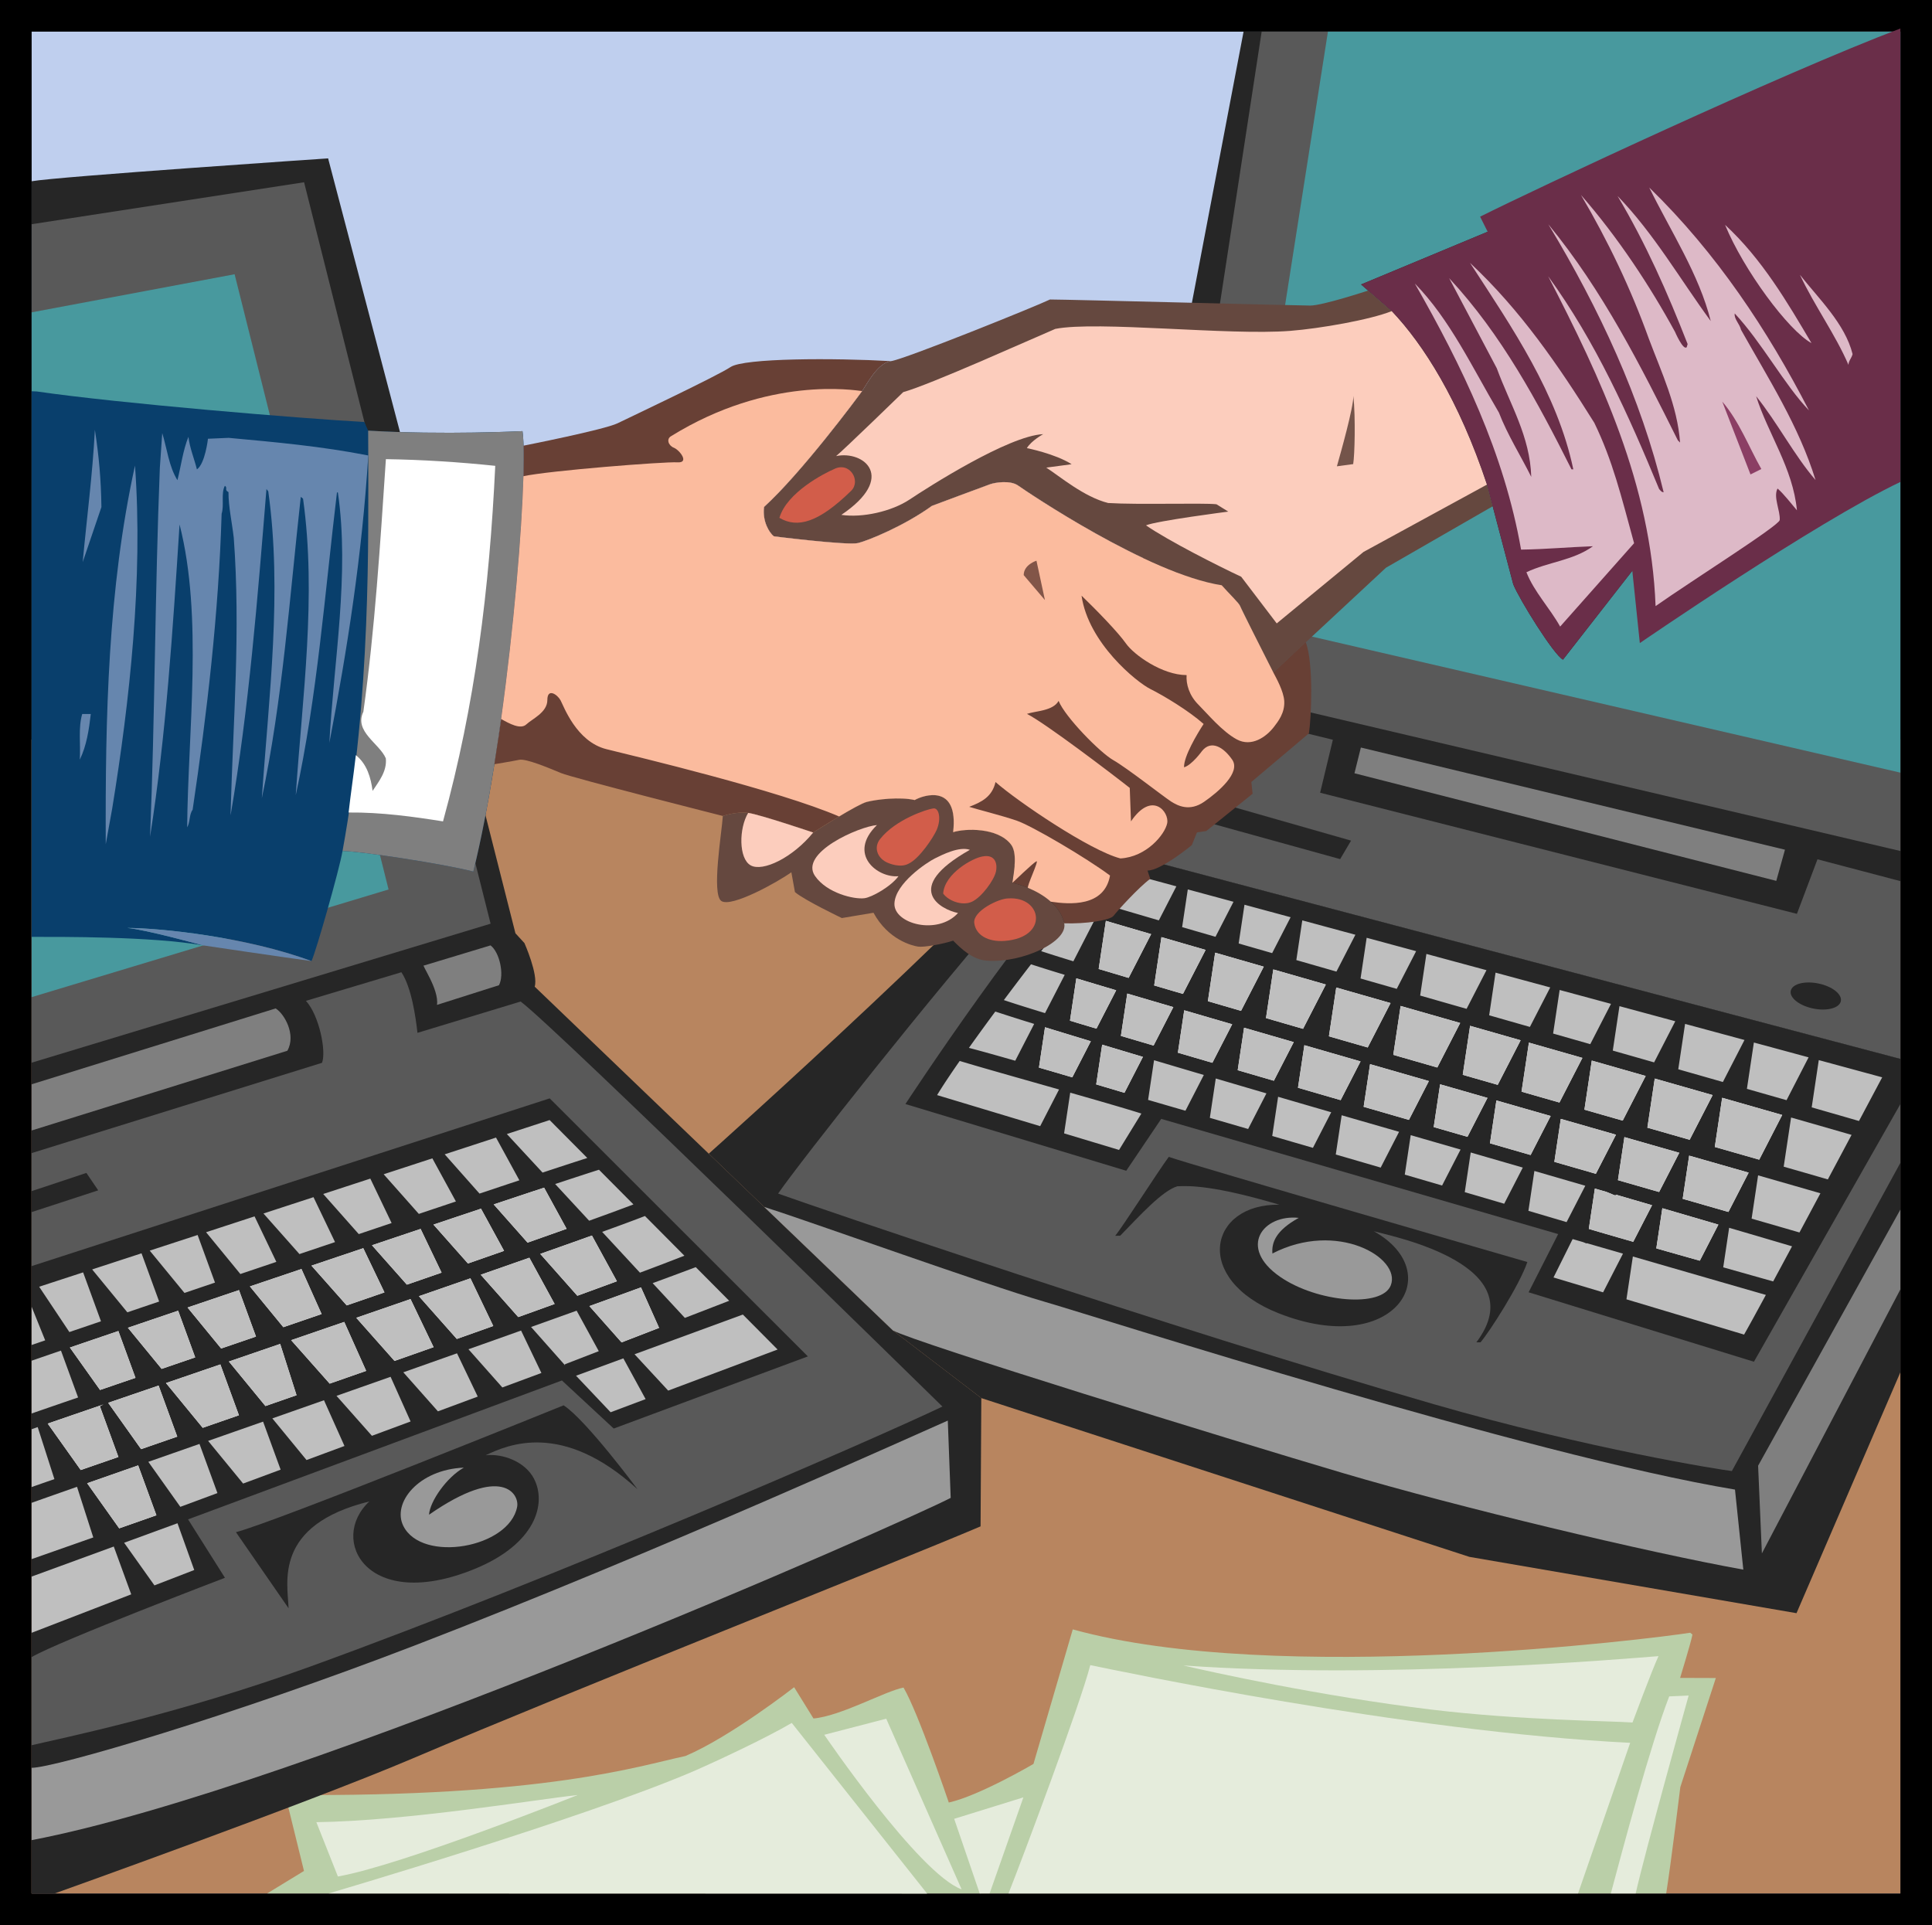 <svg xmlns="http://www.w3.org/2000/svg" width="427.414" height="425.891"><rect width="100%" height="100%" fill="#333333" stroke="none"/><path d="M427.414 425.89H0V0h427.414v425.89"/><path fill="#bfcfee" d="M275.113 7H7v411.89h413.414V7h-145.3"/><path fill="#b8855f" d="M6.98 163.602V418.89h413.434V163.6H6.98"/><path fill="#262626" d="M420.414 303.602V7h-145.3l-31.005 162.73c-20.144 25.598-87.312 85.508-87.312 85.508l12.262 11.77 28.484 27.336 19.55 14.96 107.97 35.126 72.375 12.46 22.976-53.288"/><path fill="#595959" d="M420.414 188.27V7h-141.3l-21.915 142.922 163.215 38.348"/><path fill="#48999e" d="M420.414 170.934V7H293.777l-20.359 129.95 146.996 33.984"/><path fill="#bacfa8" d="M59.113 418.89h309.5c1.11-7.03 3.125-23.53 3.125-23.53l7.856-24.126s-5.653-.027-7.903-.027c0 0 2.48-8.09 2.73-9.59l-.495-.402c-8.309 1.316-91.457 11.785-136.598-.742l-8.695 29.77s-11.98 7.038-18.73 8.538c0 0-6.766-19.933-10.016-25.433-4.024.754-13.922 6.336-19.922 6.836l-4.277-6.914s-14.051 10.972-24.051 15.222c-10.512 2.235-31.024 9.11-88.524 8.61l4.14 16.816-8.14 4.973"/><path fill="#e5ecdc" d="M361.863 418.89h-5.5c2.574-9.597 8.664-32.59 12.914-43.59l4.301-.187s-9.715 34.813-11.715 43.778m-12.75-.001h-126c3.024-7.593 15.84-41.757 18.09-50.507 5.516 1.117 69.66 14.719 119.442 17.191l-11.532 33.317"/><path fill="#262626" d="M7 40.102V418.89h5.113s55.965-19.993 79-29.79c37.645-16.011 105.817-42.913 125.817-51.413l.164-28.383-19.551-14.961-40.746-39.106-38.508-36.953c.824-2.683-2.27-9.64-2.27-9.64l-1.992-2.172-7.105-28.024-18.434-82.86-15.902-60.55S12.39 39.102 7 40.102"/><path fill="#7f7f7f" d="M420.414 285.27v-17.668l-31.469 56.664.836 19.402 30.633-58.398"/><path fill="#999" d="m197.543 294.344-28.484-27.336c10.02 3.195 49.222 17.273 61.89 20.941 12.664 3.668 107.164 33.985 152.88 41.598l1.843 17.707c-21.32-3.84-62.895-13.77-88.59-21.367-25.695-7.602-94.441-28.805-99.539-31.543"/><path fill="#595959" d="M420.414 234.27v-39.336l-18.336-4.829-4.547 12.07-105.48-26.796 2.816-11.719-38.601-9.45-4.047 17.595-12.926 14.632 181.121 47.833"/><path fill="#595959" d="M420.414 257.27v-23l-176.871-46.711-4.25-1.122s-8.207 5.31-14.602 12.54c-17.68 19.972-47.656 57.984-52.55 65.082 7.355 2.664 85.746 29.468 145.14 46.62 34.387 9.93 63.63 14.528 65.86 14.766l37.273-68.175"/><path fill="#262626" d="m243.543 187.559 176.871 46.71v10l-32.394 56.993-49.848-15.364 6.539-12.878-87.816-25.485-7.739 11.477-48.851-14.762s28.668-43.73 43.238-56.691"/><path fill="#595959" d="M7 235.102v-185.5l60.27-9.282 41.265 164.032L7 235.102"/><path fill="#48999e" d="M7 220.602v-151.5l44.902-8.43 34.059 136.11L7 220.601"/><path fill="#7f7f7f" d="M7 250.102v-10.22l53.977-16.784c1.949 1.187 4.59 5.867 2.59 9.367L7 250.102"/><path fill="#999" d="M92.273 363.832C50.743 379.84 11.984 391.102 7 391.102v16c60.113-11.5 193.82-70.72 203.32-75.72l-.64-17.1c-5.297 2.288-64.012 28.972-117.407 49.55"/><path fill="#7f7f7f" d="M93.805 213.605c-.805-.496 3.37 5.211 2.87 8.711l13.716-4.355c1.222-2.36.129-7.309-1.871-8.809l-14.715 4.453"/><path fill="#595959" d="M115.18 221.574 92.355 228.5c-.378-3.398-1.308-10.047-3.554-13.41l-21.121 6.332c2.933 3.18 4.554 11.21 3.554 13.71L7 255.103v8.414l12.11-4.028 2.617 3.856L7 268.156v11.946l114.61-37.106 57.113 57.086-42.95 15.961-11.464-10.637-82.704 30.73 8.16 12.927S12.974 363.101 7 366.601v19.5c5.668-1.356 32.035-6.66 61.828-17.47 53.926-19.562 124.2-50.046 139.66-57.456 0 0-85.808-84.102-93.308-89.602"/><path fill="#262626" d="M141.027 329.457s-11.34-15.3-16.34-18.55c0 0-63.738 25.812-72.488 28.062l11.645 16.84c-.219-5.707-3.375-18.395 17.875-23.645-9.106 8.438-.559 24.7 23.293 14.938 13.5-5.524 16-14.461 13.101-20-1.957-3.735-6.836-5.555-10.66-5.153 4.91-2.347 16.992-7.633 33.574 7.508"/><path fill="#999" d="M102.617 324.691c-10.004.41-15.941 7.805-13.383 12.91 4.13 8.25 23.43 4.876 25.172-4.23.54-2.805-3.293-9.52-19.496 1.738.203-3.007 3.957-8.324 7.707-10.418"/><path fill="#fff" d="m125.02 301.805-.176.066.113.129zm0 0"/><path fill="#bfbfbf" d="m34.168 350.742 8.805-3.402-3.707-10.348-11.805 4.317 6.707 9.433m-1.352-27.336 7.079 9.957 8.21-3.043-3.972-10.875c-3.992 1.399-7.781 2.723-11.317 3.961m56.411-19.804 7.656 8.636 8.808-3.265-4.586-9.575c-3.921 1.391-7.894 2.793-11.878 4.204M22.34 292.313l-3.95-10.82-9.726 3.175 6.684 10.027 6.992-2.382m52.105 16.496 7.836 8.84 8.555-3.172-4.426-9.883-11.965 4.215m-14.195 4.988 7.563 9.215 8.394-3.11-4.531-10.12-11.426 4.015m-14.207 4.98 7.742 9.438 8.297-3.078-3.879-10.625c-4.191 1.472-8.262 2.898-12.16 4.265m83.883-62.593-8.332-8.387-9.465 3.09 7.902 8.531a1102.41 1102.41 0 0 1 9.895-3.234m11.648 25.375a715.787 715.787 0 0 0 9.836-3.754l-8.726-8.782c-2.332.903-5.547 2.094-9.47 3.508l8.36 9.028m-26.672-20.438-5.168-9.453-11.355 3.707 7.7 8.687c3.148-1.05 6.105-2.039 8.823-2.94m-79.695 26.819-3.898-10.668-10.922 3.567 7.785 9.488c2.254-.766 4.605-1.562 7.035-2.387m95.129-17.875c3.988-1.437 7.324-2.66 9.8-3.609l-7.624-7.672c-1.977.621-5.317 1.715-9.696 3.16l7.52 8.121m21.176 21.5 9.804-3.789-7.39-7.441a1177.43 1177.43 0 0 1-9.54 3.539l7.126 7.691m-3.688 16.086 24.203-9.093-7.683-7.735-23.965 8.785 7.445 8.043m-44.187-9.152 7.496 8.453 8.644-3.203-4.5-9.387a5559.559 5559.559 0 0 1-11.64 4.137m-56.074-14.746-3.844-10.531-10.594 3.457 7.684 9.363c2.207-.75 4.464-1.512 6.754-2.29m13.574-4.585-4.82-10.063-10.727 3.504 7.586 9.246c2.629-.886 5.289-1.785 7.96-2.687m25.501-8.59-4.711-9.832-10.422 3.402 7.863 8.875c2.453-.824 4.88-1.64 7.27-2.445m-12.52 4.212-4.762-9.938-11.07 3.613 7.961 8.976c2.625-.882 5.258-1.77 7.871-2.652m26.743-8.984-5.212-9.54-10.77 3.52 7.778 8.77c2.817-.946 5.563-1.864 8.203-2.75"/><path fill="#fff" d="m50.64 301.215 8.083 9.848c2.265-.79 4.562-1.586 6.879-2.395l-3.618-11.344-11.343 3.89m13.773-4.722 8.524 9.613a7143.36 7143.36 0 0 0 8.066-2.82l-4.848-10.828c-3.933 1.356-7.86 2.703-11.742 4.035m-42.324 14.61.816-.395c-5.191 1.777-9.422 3.23-12.343 4.242l7.296 10.266c2.496-.863 5.29-1.828 8.332-2.883l-4.101-11.23m1.848-.75 7.28 10.246c2.54-.883 5.208-1.805 7.993-2.766l-4.125-11.297c-4.027 1.38-7.773 2.664-11.148 3.817m54.882-18.809 8.457 9.539c2.891-1.016 5.774-2.031 8.641-3.043l-5.098-10.637a12011.41 12011.41 0 0 1-12 4.141m-59.535 36.602 7.086 9.972 8.227-2.89-4.032-11.032c-4.214 1.477-8.015 2.805-11.28 3.95m17.437-22.168 8.125 9.902c2.597-.902 5.273-1.828 8.007-2.777l-4.105-11.243c-4.191 1.438-8.223 2.817-12.027 4.118m105.082-21.161a2221.27 2221.27 0 0 1-11.414 4.137l7.117 8.027 8.3-3.21-4.003-8.954"/><path fill="#bfbfbf" d="m132.469 298.926-4.899-8.961c-3.242 1.168-6.61 2.37-10.082 3.61l7.356 8.296.176-.066 7.449-2.88"/><path fill="#fff" d="m106.355 282.016 8.301 9.363c2.742-.984 5.43-1.95 8.04-2.895l-5.59-10.23c-3.41 1.2-7.008 2.457-10.75 3.762m24.594-8.668c-3.41 1.222-7.259 2.59-11.43 4.058l8.207 9.258a2167.84 2167.84 0 0 0 8.746-3.207l-5.524-10.11m-38.273 13.415 8.383 9.457c2.722-.965 5.41-1.918 8.062-2.864l-5.05-10.546c-3.7 1.285-7.512 2.609-11.395 3.953m18.836-10.028-5.102-9.332a20463.15 20463.15 0 0 0-10.512 3.52l7.625 8.601c2.743-.957 5.41-1.886 7.989-2.789m13.832-4.879-4.977-9.101c-3.289 1.09-7.043 2.34-11.14 3.707l7.488 8.45c3.055-1.079 5.95-2.102 8.629-3.056m-27.656 9.695-4.637-9.671c-3.496 1.176-7.098 2.383-10.758 3.617l7.719 8.711a4424.79 4424.79 0 0 0 7.676-2.656"/><path fill="#bfbfbf" d="m127.434 304.355 7.652 8.083 7.742-2.907-4.926-9.015-10.468 3.84"/><path fill="#fff" d="m85.05 285.922-4.687-9.777c-3.785 1.273-7.62 2.566-11.457 3.859l7.797 8.793c2.793-.961 5.578-1.918 8.348-2.875M43.18 300.3l-3.77-10.323c-3.906 1.324-7.64 2.59-11.113 3.773l7.46 9.09 7.423-2.54m13.449-4.605-3.758-10.277c-3.894 1.316-7.707 2.61-11.379 3.852l7.434 9.062c2.523-.863 5.094-1.742 7.703-2.637m-26.66 9.129-3.785-10.355c-3.996 1.36-7.61 2.59-10.72 3.652l6.669 9.383c2.43-.832 5.055-1.73 7.836-2.68m41.179-14.114-4.457-9.96a25610.04 25610.04 0 0 0-11.406 3.852l7.399 9.015c2.8-.96 5.629-1.933 8.464-2.906"/><path fill="#bfbfbf" d="m120.367 262.754 4.977 9.101c-2.68.954-5.574 1.977-8.63 3.055l-7.487-8.45c4.097-1.366 7.851-2.616 11.14-3.706zm-13.957 4.648 5.102 9.332c-2.578.903-5.246 1.832-7.989 2.79l-7.625-8.602c3.66-1.227 7.184-2.406 10.512-3.52zm-13.36 4.477 4.638 9.672c-2.52.875-5.083 1.761-7.676 2.656l-7.719-8.71c3.66-1.235 7.262-2.442 10.758-3.618zm-12.687 4.266 4.688 9.777c-2.77.957-5.555 1.914-8.348 2.875l-7.797-8.793c3.836-1.293 7.672-2.586 11.457-3.86zm-13.672 4.605 4.457 9.96-8.464 2.907-7.399-9.015c3.758-1.27 7.574-2.559 11.406-3.852zm-13.82 4.668 3.758 10.277c-2.61.895-5.18 1.774-7.703 2.637l-7.434-9.062c3.672-1.243 7.485-2.536 11.38-3.852zm-13.46 4.559L43.18 300.3c-2.547.87-5.028 1.719-7.422 2.539l-7.461-9.09c3.473-1.184 7.207-2.45 11.113-3.773zm-23.946 8.144c3.11-1.062 6.723-2.293 10.719-3.652l3.785 10.355c-2.781.95-5.406 1.848-7.836 2.68zm-4.902 16.828c2.921-1.011 7.152-2.465 12.343-4.242l-.816.395 4.101 11.23c-3.043 1.055-5.836 2.02-8.332 2.883zm24.035 20.278-8.227 2.89-7.086-9.972c3.266-1.145 7.067-2.473 11.281-3.95zm-3.38-14.63-7.28-10.245c3.375-1.153 7.12-2.438 11.148-3.817l4.125 11.297c-2.785.961-5.453 1.883-7.992 2.766zm13.63-4.718-8.125-9.902c3.804-1.301 7.836-2.68 12.027-4.118l4.105 11.243c-2.734.949-5.41 1.875-8.007 2.777zm13.875-4.817-8.082-9.847c3.687-1.266 7.484-2.567 11.343-3.89l3.618 11.343c-2.317.809-4.614 1.605-6.88 2.394zm14.215-4.957-8.524-9.613c3.883-1.332 7.809-2.68 11.742-4.035l4.848 10.828c-2.7.945-5.39 1.887-8.066 2.82zm14.34-5.023-8.458-9.539c4.028-1.387 8.043-2.773 12-4.14l5.098 10.636c-2.867 1.012-5.75 2.027-8.64 3.043zm13.78-4.863-8.382-9.457c3.883-1.344 7.695-2.668 11.394-3.953l5.051 10.546c-2.652.946-5.34 1.899-8.062 2.864zm13.598-4.84-8.3-9.363a4273.76 4273.76 0 0 0 10.75-3.762l5.59 10.23c-2.61.946-5.298 1.91-8.04 2.895zm4.864-13.973c4.171-1.468 8.02-2.836 11.43-4.058l5.523 10.109c-2.77 1.023-5.7 2.098-8.746 3.207zm17.988 19.574-7.117-8.027c4.062-1.46 7.89-2.848 11.414-4.137l4.004 8.954-8.301 3.21M29.031 352.723l-3.86-10.578L7 348.789v12.441l22.031-8.507m-8.394-12.59-3.598-11.2c-5.277 1.852-8.832 3.102-10.008 3.536l-.031.008v12.449l13.637-4.793M9.996 296.527 7 289.11v8.45l2.996-1.032m7.281 12.64-3.789-10.371c-2.648.91-4.84 1.664-6.488 2.234v11.68c2.25-.785 5.781-2 10.277-3.543m-5.242 18.062L8.34 315.723c-.547.191-.988.347-1.34.472v12.79c1.23-.434 2.926-1.024 5.035-1.755"/><path fill="#7f7f7f" d="m394.887 187.984-1.922 6.895-93.32-23.805 1.418-5.695 93.824 22.605"/><path fill="#262626" d="M401.137 223.121c3.058.629 5.797-.101 6.11-1.633.316-1.527-1.911-3.281-4.974-3.906-3.058-.633-5.796.098-6.109 1.629-.312 1.531 1.91 3.281 4.973 3.91m-73.602 73.844c2-2.332 8.692-12.766 10.356-17.766 0 0-74.657-21.594-79.325-23.258-2.59 3.524-10.187 15.461-11.855 17.461l1.113-.023c4.274-4.395 9.29-9.93 12.621-10.93 2.645-.136 7.922-.261 22.586 4.07-15.586-.25-19.355 16.473-.097 24.047 25.511 10.036 37.511-8.964 20.98-18.18 4.711 1.262 35.531 7.548 22.703 24.579h.918"/><path fill="#999" d="M287.324 269.434c-7.879-.832-13.547 6.5-4.164 13.015 8.215 5.7 22.613 6.922 24.531 1.89 2.325-6.081-11.914-14.405-26.195-7.023-.195-2.394.703-5.05 5.828-7.882"/><path fill="#262626" d="m269.613 177.61 29.282 8.363-2.415 4.09-31.367-8.68 4.5-3.774"/><path fill="#bfbfbf" d="M235.547 215.668a436.035 436.035 0 0 1-7.461-2.332 702.924 702.924 0 0 0-6.004 7.914c1.871.64 4.984 1.625 9.11 2.887l4.355-8.469m33.413 22.93-1.308 8.707c2.567.746 5.41 1.574 8.47 2.465l4.05-7.88a4614.544 4614.544 0 0 1-11.211-3.292m13.793 4.047-1.3 8.675c2.89.844 5.91 1.723 9.003 2.621l4.05-7.875c-3.952-1.148-7.882-2.289-11.753-3.421m22.367 6.484c-2.77-.797-5.543-1.598-8.305-2.395l-1.304 8.68c3.289.957 6.617 1.93 9.937 2.898l4.07-7.917-4.398-1.266m-69.711 1.613 12.16 3.664 4.938-8.047c-3.242-1.035-9.235-2.77-15.742-4.625l-1.356 9.008m-6.62-24.219a470.681 470.681 0 0 1-8.599-2.734 516.82 516.82 0 0 0-5.84 8.035c2.524.656 6.172 1.68 10.25 2.848l4.188-8.149m-16.476 8.196c-2.075 2.98-3.805 5.582-5 7.554l22.804 6.872 4.176-8.114c-8.578-2.441-17.54-4.96-21.98-6.312m42.996-.164-1.317 8.777.317.094s3.004.875 7.945 2.308l4.066-7.914c-3.8-1.12-7.484-2.215-11.011-3.265m104.507 52.898 26.024 7.8c.82-1.421 2.566-4.605 4.824-8.776-5.281-1.512-18.687-5.387-29.426-8.497l-1.422 9.473m-8.796-12.43-.012.086-.746-.304c-.922-.27-1.711-.496-2.352-.68l-4.23 8.492 10.972 3.29 4.399-8.56c-3.078-.89-5.848-1.69-8.031-2.324m30.207 5.352c4.687 1.324 8.73 2.465 11.05 3.117a3378.2 3378.2 0 0 0 4.176-7.765c-3.2-.946-7.969-2.352-13.918-4.098l-1.308 8.746m-52.071-24.309-.004.02-.164-.067c-1.203-.347-2.41-.699-3.625-1.05l-1.316 8.777c3.066.899 5.996 1.754 8.726 2.559l4.114-7.996c-2.551-.739-5.13-1.489-7.73-2.243m10.293 2.989-1.321 8.82c3.336.984 6.2 1.832 8.445 2.5l4.14-8.047-11.265-3.273m-27.359-7.918-1.313 8.73 8.254 2.41 4.09-7.957c-3.656-1.054-7.34-2.12-11.031-3.183m-51.844-55.051-14.754-3.996c-1.5 1.582-3.476 3.863-5.746 6.59 3.191.992 9.004 2.71 16.625 4.937l3.875-7.531m120.906 43.289 4.782-9.297-13.145-3.558-1.508 10.039c3.43.976 6.727 1.918 9.871 2.816m-42.692-12.184 4.497-8.738c-4.008-1.086-8.047-2.18-12.098-3.273l-1.414 9.437c3.016.863 6.028 1.723 9.016 2.574m13.355 3.813 4.586-8.918-11.363-3.07-1.445 9.64c2.77.793 5.511 1.574 8.222 2.348m14.125 4.031 4.68-9.101c-4.004-1.082-8.133-2.2-12.348-3.34l-1.476 9.832c3.113.886 6.172 1.758 9.144 2.61m45.321 12.968c3.066-5.766 5.136-9.664 5.136-9.664-3.625-.985-8.39-2.281-14.03-3.809l-1.567 10.457c4.597 1.32 8.176 2.348 10.46 3.016m-16.023-4.606 4.875-9.476c-3.722-1.012-7.777-2.11-12.105-3.281l-1.54 10.25c3.134.894 6.067 1.734 8.77 2.507m-7.73 26.207c4.613 1.329 8.234 2.375 10.586 3.063 1.527-2.855 3.094-5.785 4.636-8.672-3.09-.894-7.82-2.254-13.789-3.965l-1.433 9.574m-106.07-58.742 4.085-7.941c-3.503-.95-6.918-1.871-10.207-2.762l-1.285 8.57c2.395.692 4.867 1.403 7.406 2.133m43.016 12.328 4.399-8.554c-4.442-1.2-8.883-2.403-13.29-3.594l-1.382 9.21c3.41.977 6.84 1.958 10.273 2.938m-82.047-20.132a591.344 591.344 0 0 1-5.011-1.512 543.023 543.023 0 0 0-7.055 8.879c1.691.562 4.101 1.32 7.12 2.246l4.946-9.613m26.496 4.191 3.985-7.746c-3.535-.957-6.918-1.871-10.114-2.734l-1.253 8.343c2.335.676 4.808 1.395 7.382 2.137m26.754 7.7 4.196-8.153-11.75-3.18-1.317 8.785c2.895.832 5.86 1.684 8.871 2.547M309 218.77l4.29-8.34c-3.688-.996-7.345-1.989-10.946-2.961l-1.352 9.008c2.64.757 5.313 1.523 8.008 2.293"/><path fill="#fff" d="M329.625 252.934c3.031.875 6.031 1.742 8.988 2.593l4.438-8.629c-3.938-1.128-7.95-2.277-12.004-3.441l-1.422 9.477m-12.445-3.59c2.496.719 4.988 1.441 7.465 2.156l4.425-8.61c-3.472-.995-6.968-2-10.472-3.003l-1.418 9.457m-43.364-12.582 8 2.332 4.395-8.543a8817.694 8817.694 0 0 1-10.984-3.18l-1.41 9.39m27.863 8.099 10.011 2.898 4.414-8.59a8800.32 8800.32 0 0 1-13.007-3.742l-1.418 9.433m-14.528-4.214c3.11.906 6.262 1.82 9.438 2.738l4.402-8.563c-4.195-1.21-8.351-2.406-12.426-3.586l-1.414 9.41m-26.57-7.754c2.477.727 5.02 1.473 7.629 2.235l4.383-8.52a7545.722 7545.722 0 0 1-10.606-3.093l-1.406 9.379m-12.605-3.715c2.312.683 4.714 1.394 7.226 2.133l4.371-8.504a3290.952 3290.952 0 0 1-10.191-2.996l-1.406 9.367"/><path fill="#bfbfbf" d="M394.605 258.11a2079.56 2079.56 0 0 1 9.766 2.816c1.86-3.485 3.649-6.84 5.25-9.852-3.066-.886-7.648-2.203-13.383-3.844l-1.633 10.88"/><path fill="#fff" d="M372.262 265.215c3.648 1.047 7.027 2.02 10.113 2.91l4.473-8.695c-3.95-1.13-8.368-2.395-13.157-3.762l-1.43 9.547m7.102-11.469 9.828 2.809 5.082-9.887c-3.976-1.137-8.437-2.414-13.28-3.797l-1.63 10.875m-12.937 22.438c3.125.89 6.422 1.824 9.62 2.726l4.106-7.98c-3.757-1.102-7.918-2.32-12.394-3.63l-1.332 8.884m-123.914-36.278c2.324.692 4.457 1.324 6.246 1.86l4.086-7.946c-3.156-.941-6.168-1.847-9.012-2.703l-1.32 8.79m114.91 24.62-2.02-.832c-.851-.25-1.707-.496-2.57-.75l-1.34 8.922c1.613.496 5.278 1.559 9.824 2.86l4.164-8.09c-2.582-.754-5.261-1.54-8.023-2.344l-.035.234m-21.016-34.382c-3.707-1.06-7.437-2.13-11.18-3.196l-1.624 10.836c2.59.742 5.171 1.48 7.734 2.219l5.07-9.86m21.09 20.891c-3.945-1.129-8.031-2.3-12.203-3.496l-1.426 9.5c3.125.902 6.195 1.785 9.18 2.645l4.45-8.649m-49.868-29.121c-4.063-1.164-8.078-2.312-12.012-3.441l-1.62 10.793c2.831.816 5.694 1.64 8.577 2.472l5.055-9.824m42.441 12.129c-3.882-1.11-7.84-2.238-11.832-3.379l-1.629 10.848c2.829.812 5.621 1.613 8.383 2.402l5.078-9.871m-27.039-7.723c-4.41-1.261-8.812-2.52-13.176-3.77l-1.62 10.817c3.234.93 6.484 1.863 9.734 2.801l5.062-9.848m-93.183 9.868c2.453.71 4.949 1.44 7.367 2.156l4.105-7.985a2121.948 2121.948 0 0 1-10.133-3.093l-1.34 8.922m134.223 1.852a23127.08 23127.08 0 0 1-11.922-3.403l-1.628 10.86 8.468 2.421 5.082-9.879m14.817 4.231c-4.051-1.157-8.34-2.383-12.809-3.657l-1.629 10.867c3.242.926 6.367 1.82 9.352 2.676l5.086-9.886m-20.949 18.82c3.148.906 6.19 1.785 9.105 2.62l4.46-8.67c-3.843-1.099-7.913-2.263-12.136-3.474l-1.43 9.524m-64.628-43.281c-3.973-1.141-7.86-2.258-11.618-3.336l-1.617 10.761c2.684.782 5.418 1.57 8.196 2.375l5.039-9.8m-38.645-11.149c-3.777-1.101-7.152-2.09-10.012-2.937l-1.593 10.644c2.039.61 4.265 1.274 6.625 1.977l4.98-9.684m24.91 7.203c-3.73-1.074-7.328-2.11-10.746-3.097l-1.61 10.73c2.38.695 4.825 1.406 7.333 2.137l5.023-9.77m-32.644 5.219c-3.227-.957-6.188-1.844-8.817-2.637l-1.402 9.364c1.832.554 3.785 1.14 5.855 1.757l4.364-8.484m19.78-8.93c-3.464-1-6.73-1.949-9.765-2.828l-1.605 10.692c2.043.601 4.164 1.226 6.363 1.867l5.008-9.73"/><path fill="#bfbfbf" d="M366.078 238.613c4.469 1.274 8.758 2.5 12.809 3.657l-5.086 9.886c-2.985-.855-6.11-1.75-9.352-2.676zm5.426 16.426-4.461 8.672c-2.914-.836-5.957-1.715-9.106-2.621l1.43-9.524c4.223 1.211 8.293 2.375 12.137 3.473zm-19.356-20.402c4.075 1.164 8.059 2.3 11.922 3.402l-5.082 9.879c-2.758-.79-5.59-1.598-8.468-2.422zm-13.91-3.973 11.832 3.379-5.078 9.871c-2.762-.789-5.555-1.59-8.383-2.402zm-28.383-8.113c4.364 1.25 8.766 2.508 13.176 3.77l-5.062 9.847c-3.25-.938-6.5-1.871-9.735-2.8zm-14.238-4.078c3.934 1.129 7.95 2.277 12.012 3.441l-5.055 9.824c-2.883-.832-5.746-1.656-8.578-2.472zm-13.926-4c3.758 1.078 7.645 2.195 11.618 3.336l-5.04 9.8c-2.777-.804-5.511-1.593-8.195-2.375zm-12.863-3.707c3.418.988 7.016 2.023 10.746 3.097l-5.023 9.77c-2.508-.73-4.953-1.442-7.332-2.137zm-11.883-3.442c3.035.88 6.301 1.828 9.766 2.828l-5.008 9.73c-2.2-.64-4.32-1.265-6.363-1.866zm-12.293-3.601c2.86.847 6.235 1.836 10.012 2.937l-4.98 9.684c-2.36-.703-4.586-1.367-6.625-1.977zm-6.539 12.722c2.63.793 5.59 1.68 8.817 2.637l-4.364 8.484c-2.07-.617-4.023-1.203-5.855-1.757zm-.898 21.899c-2.418-.715-4.914-1.446-7.367-2.156l1.34-8.922c2.996.925 6.398 1.96 10.132 3.093zm11.543 3.422c-1.79-.536-3.922-1.168-6.246-1.86l1.32-8.789c2.844.856 5.856 1.762 9.012 2.703zm6.445-10.457c-2.512-.739-4.914-1.45-7.226-2.133l1.406-9.367c3.18.941 6.586 1.941 10.191 2.996zm13.008 3.816c-2.61-.762-5.152-1.508-7.629-2.234l1.406-9.38c3.395.993 6.938 2.028 10.606 3.094zm13.605 3.969-8-2.332 1.41-9.39c3.567 1.034 7.239 2.097 10.985 3.179zm14.774 4.289c-3.176-.918-6.328-1.832-9.438-2.738l1.414-9.41c4.075 1.18 8.23 2.374 12.426 3.585zm15.101 4.375c-3.343-.969-6.683-1.934-10.011-2.899l1.418-9.433a8800.32 8800.32 0 0 0 13.007 3.742zm12.954 3.742c-2.477-.715-4.97-1.438-7.465-2.156l1.418-9.457c3.504 1.004 7 2.008 10.472 3.004zm-1.043-13.715 1.625-10.836c3.742 1.067 7.472 2.137 11.18 3.196l-5.071 9.859c-2.563-.738-5.145-1.477-7.734-2.219zm15.011 17.742c-2.957-.851-5.957-1.718-8.988-2.593l1.422-9.477c4.055 1.164 8.066 2.313 12.004 3.441zm5.254 1.512 1.426-9.5c4.172 1.195 8.258 2.367 12.203 3.496l-4.45 8.649c-2.984-.86-6.054-1.743-9.179-2.645zm17.45 17.688c-4.547-1.301-8.212-2.364-9.825-2.86l1.34-8.922c.863.254 1.719.5 2.57.75l2.02.832.035-.234c2.762.805 5.441 1.59 8.024 2.344zm14.73 4.183c-3.2-.902-6.496-1.836-9.621-2.726l1.332-8.883c4.476 1.308 8.637 2.527 12.394 3.629zm6.328-10.785c-3.086-.89-6.465-1.863-10.113-2.91l1.43-9.547c4.788 1.367 9.206 2.633 13.156 3.762zm6.816-11.57-9.828-2.809 1.63-10.875c4.843 1.383 9.304 2.66 13.28 3.797l-5.082 9.887"/><path fill="#e5ecdc" d="m74.75 415.14-4.762-12.011c20.125-.277 48.57-5.012 57.82-6.012 0 0-38.917 15.567-53.058 18.024m-2.012 3.742s56.082-16.48 80.582-26.98c5.493-2.395 16.34-7.485 21.84-10.735l29.942 37.75-132.364-.035m123.325-38.645-13.711 3.555s20.89 30.7 30.39 34.2l-16.68-37.755m15.028 22.149 5.648 16.496 2.2-.008 7.468-21.238-15.316 4.75m50.71-33.937c5.837 1.39 30.223 6.777 54.74 9.753 19.581 2.375 40.179 2.54 44.62 2.871 0 0 4.246-11.433 5.746-14.683-7.101.562-61.043 5.21-105.105 2.058"/><path fill="#231f20" d="m345.777 145.934 15.336-19.664 1.332-2c-2.668-12.336-9.332-42-33.332-73l-28 11.664 6.785 5.89c6.993 7.364 14.852 19.688 21.067 38.383l5.812 22.063c1.336 3.332 9 15.664 11 16.664"/><path fill="#093f6c" d="M115.59 95.379s-17.477.89-34.145-.11l-.847-1.906c-14.176-.797-54.153-4.093-72.485-6.761L7 86.559v120.71c6.445 0 26.586-.12 37.922 1.88 0 0-12.79-3.524-16.79-3.856 7.29 0 26.442 2 40.778 7.332.996-2.09 6.203-20.356 6.867-24.356 3.668 0 22.602 2.887 28.934 4.555 7.734-31.222 12.355-87.672 10.879-97.445"/><path fill="#7f7f7f" d="M75.777 188.27c3.668 0 22.602 2.886 28.934 4.554 1.719-6.937 3.281-15.12 4.66-23.758 4.328-27.125 6.82-58.75 6.457-70.472-.043-1.348-.121-2.434-.238-3.215 0 0-17.477.89-34.145-.11l.028 5.497c-.028 18.168.64 52.836-5.696 87.504"/><path fill="#684035" d="M109.371 169.066c.524-3.28 1.02-6.629 1.488-10 2.805-20.183 4.579-41.183 4.938-53.71.074-2.668.09-4.954.031-6.762 0 0 17.813-3.508 20.8-4.953 2.99-1.45 21.997-10.442 24.997-12.442s23.004-2.015 35.492-1.304c-2.992.394-5.351 5.14-6.398 6.625-1.047 1.488-13.434 18.128-21.684 25.628-.422 3.204 1.18 5.758 2.18 6.508 0 0 16.383 2.063 18.648 1.48 2.262-.581 10.063-3.722 16.313-8.222 0 0 11.797-4.414 12.883-4.789 1.082-.379 4.445-.941 6.195.309s28.773 19.546 45.023 22.046c1.711 1.934 3.836 3.926 4.086 4.614.25.687 5.406 10.863 7.336 14.683l7.164-6.738c1.813 4.813 1.207 17.203.707 20.203L276.836 173l.277 2.602-10.25 8.25-2.062.308-1.133 2.805s-6.805 5.637-9.805 5.637l.606 1.824c-2.614 1.918-7.356 7.176-8.106 8.176s-6.105 1.828-10.93 1.664c-.417-1.93-1.546-3.512-2.964-4.782-1.524-1.363-3.375-2.367-5.035-3.054-1.403-.586-2.665-.942-3.47-1.102.485-3.144 1.071-6.758-.335-8.543-2.953-3.75-10.059-3.531-12.766-2.683 1.25-10.75-6.5-8.25-8.504-7.106-3.25-.75-8.386-.16-10.601.41-1.02.262-3.621 1.727-6.13 3.227-2.929 1.75-5.726 3.55-5.726 3.55s-11.816-3.992-14.386-4.343c-2.57-.352-5.606.68-5.606.68s-33.156-8.395-35.812-9.5c-2.66-1.11-7.739-3.25-9.235-2.926-1.5.32-5.492.972-5.492.972"/><path fill="#6686ae" d="M68.91 212.625c-14.336-5.332-33.488-7.332-40.777-7.332 4 .332 16.789 3.855 16.789 3.855s16.785 2.5 23.988 3.477M22.438 112.176l-4.141 12.183c.93-10.097 2.16-19.093 2.695-29.289.88 5.801 1.363 10.903 1.446 17.106m16.816-5.946c.812-3.199 1.223-6.597 2.434-9.593.289 2.5 1.28 4.804 1.875 7.207 1.832-1.278 2.445-6.778 2.445-6.778l4.578-.199c10.098.93 20.594 1.863 30.887 3.899-1.371 22.093-4.641 42.882-8.606 63.574.957-18 4.52-37.387 1.88-55.395l-.2-.004c-2.676 22.192-4.348 45.09-9.117 66.973 1.468-21.797 4.64-43.984 1.613-65.594l-.5-.402c-2.473 22.293-4.047 45.086-8.617 66.672 1.574-22.797 4.547-45.586 1.422-67.895l-.399-.504c-1.98 24.293-3.86 48.39-7.933 72.176v-.5c.566-20.7 2.23-40.191.699-60.898-.39-3.403-1.18-6.903-1.168-10.102-1-.504-.098-.902-.797-1.402-.906 1.695-.113 4.297-.719 6.195-.672 22.398-3.246 44.09-6.414 65.48-.804 1.094-.508 2.696-1.21 3.895.167-21 3.55-46.586-1.684-67.004-1.477 22.992-2.95 46.39-6.524 69.078 1.086-26.297 1.074-54.496 2.164-81.593l.528-7.7c1.086 3.504 1.472 7.407 3.363 10.414"/><path fill="#fff" d="M109.563 103.059c-1.286 27.293-4.47 52.882-11.555 78.66-6.395-1.02-13.684-2.043-20.883-1.965.516-4.598.988-7.402 1.598-12.695 2.492 2.007 3.32 5.007 3.707 7.91 1.308-1.996 3.215-4.29 2.925-7.192-1.39-3.304-7.082-5.922-4.968-10.316 2.558-18.29 3.722-37.086 4.984-55.883 8.2.129 16.297.652 24.192 1.48"/><path fill="#6686ae" d="m24.82 178.883-1.425 7.894c-.11-28.3.484-56.5 6.468-83.777 1.82 25.004-1.168 52.094-5.043 75.883m-4.734-20.918c-.41 3.5-.922 7-2.434 10.094.211-3.399-.375-7 .536-10.098l1.898.004"/><path fill="#65483f" d="m330.227 112.008-1.262-4.801c-6.215-18.695-14.074-31.02-21.067-38.383l-5.23-4.539s-10.055 3.317-12.805 3.317-53.578-1.344-57.578-1.344c-2.965 1.453-32.172 13.238-35.168 13.637-2.992.394-5.351 5.14-6.398 6.625-1.047 1.488-13.434 18.128-21.684 25.628-.422 3.204 1.18 5.758 2.18 6.508 0 0 16.383 2.063 18.648 1.48 2.262-.581 10.063-3.722 16.313-8.222 0 0 11.797-4.414 12.883-4.789 1.082-.379 4.445-.941 6.195.309s28.773 19.546 45.023 22.046c1.711 1.934 3.836 3.926 4.086 4.614.25.687 5.407 10.863 7.336 14.683l24.914-23.175 23.614-13.594M159.91 180.52s3.035-1.032 5.606-.68c2.57.351 14.386 4.344 14.386 4.344s9.645-6.207 11.856-6.778c2.215-.57 7.351-1.16 10.601-.41 2.004-1.144 9.754-3.644 8.504 7.106 2.707-.848 9.813-1.067 12.766 2.683 1.406 1.785.82 5.399.336 8.543 2.648.524 10.219 3.188 11.469 8.938.882 4.058-9.23 8.828-17.07 8.273-3.274-.234-5.735-2.668-7.5-4.437-2.25.75-6.466 1.515-7.759 1.32-1.293-.195-6.613-1.492-9.863-7.492l-7.004 1.175s-8.375-4.003-10.375-5.753l-.793-4.383c-2.957 2.133-13.23 7.867-15.48 6.367s.125-15.398.32-18.816"/><path fill="#fccdbd" d="M179.902 184.184s-11.816-3.993-14.386-4.344c-2.07 3.43-2.118 10.105.547 11.605 2.667 1.5 9.292-1.675 13.84-7.261"/><path fill="#fbbb9e" d="M115.797 105.355c-.36 12.528-2.133 33.528-4.938 53.711 1.797 1.004 4.301 2.407 5.586 1.192 1.282-1.215 4.645-2.633 4.645-5.383s2.215-1.219 2.906.031c.692 1.246 3.488 9.184 10.172 10.836 6.684 1.652 38.23 9.168 51.46 14.89 2.509-1.5 5.11-2.964 6.13-3.226 2.215-.57 7.351-1.16 10.601-.41 2.004-1.144 9.754-3.644 8.504 7.106 2.707-.848 9.813-1.067 12.766 2.683 1.406 1.785.82 5.399.336 8.543 0 0 4.648-4.476 5.316-4.781.668-.305-2.273 5.77-1.847 5.883 1.66.687 3.511 1.691 5.035 3.054 4.144.618 11.851 1.215 13.101-5.785-5.187-3.875-17.277-11.004-20.707-12.168-3.426-1.164-8.945-2.535-10.445-3.035 2.773-1.055 5.07-2.23 5.82-5.48 4.91 4.312 20.875 15.148 27.625 16.898 5.75-.312 9.852-5.285 10.352-7.785s-3.352-7.277-8.008-.414l-.273-7.403c-3.961-3.128-18.747-14.375-22.747-16.375 1.926-.671 5.758-.625 7.008-2.875 1.418 3.54 9.164 11.45 12.102 13.11 2.933 1.656 11.293 8.21 12.789 9.156 1.492.945 4.078 2.277 7.297.059 3.215-2.22 8.168-6.5 6.215-9.32-1.95-2.821-4.68-4.41-6.68-1.91 0 0-2.223 3.097-3.973 3.597-.082-2.402 2.907-7.41 4.332-9.586-3.34-2.961-8.797-6.242-11.797-7.742s-13.71-10.145-15.21-20.645c3.234 3.121 8.078 8.086 9.828 10.586s8.015 6.985 13.414 6.988c-.149 1.997.582 4.512 2.582 6.512s5.277 5.969 8.527 7.719c3.25 1.75 6.492-.535 8.211-2.766.934-1.21 2.43-3.113 2.281-5.718-.129-2.192-1.777-5.102-2.414-6.325-1.93-3.82-7.086-13.996-7.336-14.683-.25-.688-2.375-2.68-4.086-4.614-16.25-2.5-43.273-20.796-45.023-22.046s-5.113-.688-6.195-.31c-1.086.376-12.883 4.79-12.883 4.79-6.25 4.5-14.051 7.64-16.313 8.223-2.265.582-18.648-1.48-18.648-1.48-1-.75-2.602-3.305-2.18-6.509 8.25-7.5 20.637-24.14 21.684-25.629-1.606-.167-20.606-3.417-42.235 9.965-1.12.618-.644 2.078.606 2.578s3.52 3.399.77 3.223c-2.747-.18-28.38 1.828-34.063 3.07"/><path fill="#fccdbd" d="M230.785 96.05s-2.61 1.423-3.61 3.09c0 0 6.235 1.227 9.9 3.56l-5.61.753c2.972 1.914 8.351 6.496 13.687 7.828 6.606.414 20.961-.054 23.961.278l2.617 1.625s-15.875 2.043-18.21 3.043c5.046 3.464 16.066 9.035 21.066 11.367l7.863 10.324 19.203-15.813 27.313-14.898c-6.215-18.695-14.074-31.02-21.067-38.383-4.734 1.906-15.8 3.852-22.468 4.375-13.653 1.07-42.653-2.265-51.97-.437-5.507 2.336-27.644 12.324-33.644 13.988 0 0-12.843 12.484-14.843 14.152 6.14-1.3 13.472 4.7 1.156 13.004 4.648.696 11.117-.742 15.117-3.406 4-2.668 21.875-14.117 29.54-14.45l.218.434"/><path fill="#74544a" d="M295.762 103.164c.851-3.023 3.652-12.922 3.652-15.59.488 5.004.285 13.102-.05 15.102l-3.602.488"/><path fill="#825548" d="M229.297 124.047s-2.824.86-2.824 3.191l4.695 5.516-1.871-8.707"/><path fill="#d25d4a" d="M184.438 103.816c-2.012.868-10.344 5.079-12.012 10.746 4.02 2.372 8.687 1.04 15.867-5.972 2.273-2.227-.336-6.633-3.856-4.774"/><path fill="#fccdbd" d="M194.008 182.531c-4 .336-17.25 6.149-13.696 11.278 2.633 3.793 8.641 5.207 10.934 4.906 1.664-.219 5.86-2.586 7.524-4.867-4.657.422-11.372-4.887-4.762-11.317"/><path fill="#d25d4a" d="M201.008 191.074c2.437-1.14 5.554-5.933 6.219-7.484 1.078-2.516.472-5.027-.829-4.723-1.273.149-8.285 2.403-11.703 6.766-1.453 1.855-.597 4.078 1.356 5.086.73.375 3.18 1.332 4.957.355"/><path fill="#fccdbd" d="M214.563 188.012c-2.333-.832-6.118 1.09-7.786 1.922-1.664.836-8.734 5.46-8.902 9.96-.168 4.5 9.566 7.094 14.066 2.094-3.664-.718-12.593-5.398 2.621-13.976"/><path fill="#d25d4a" d="M217.254 189.5c-2 .332-8.266 3.68-8.598 8.18 1.121 1.59 4.196 2.816 6.36 1.816 2.168-1 4.925-4.812 5.32-6.687.394-1.88-.273-3.914-3.082-3.309m5.816 9.258c-2.058-.016-7.867 2.777-7.535 5.445.332 2.664 3.035 4.227 6.707 3.957 9.871-.726 8.371-9.89.828-9.402"/><path fill="#6a2e49" d="m345.777 145.934 15.336-19.664 1.664 16s39.004-26.797 57.637-35.645V6.305c-26.633 10.129-80.258 35.273-92.969 41.629l1.668 3.336-28 11.664 6.785 5.89c6.993 7.364 14.852 19.688 21.067 38.383l5.812 22.063c1.336 3.332 9 15.664 11 16.664"/><path fill="#ddb9c7" d="M400.203 90.8c-5.48-5.714-10.351-14.933-16.43-21.452-.203 1.199 1.094 2.304 1.387 3.605 6.067 10.82 12.832 21.344 16.492 33.254-4.68-5.414-8.457-12.727-13.14-18.543 2.574 8.207 8.148 15.926 9.02 25.23-1.298-1.503-2.887-3.609-4.286-4.816-1.004 1.875.64 4.926.48 6.969-.097 1.226-19.246 13.27-27.464 19.043-1.012-26.903-12.133-50.438-23.762-72.977 10.555 14.535 17.8 30.758 24.547 47.082.3.301.5.7 1 .703-5.035-20.918-14.27-40.648-25.512-59.28 12.055 14.636 20.5 31.464 28.649 47.788l.496.504c-.575-8.101-4.149-15.613-6.926-23.023-3.961-11.012-9.027-21.63-14.996-31.75 8.172 9.328 15.336 20.25 20.8 30.27 0 0 1.805 4.195 2.59 3.406l.204-.696c-4.465-11.418-9.23-22.234-15.497-32.754 8.075 8.328 13.844 18.446 20.614 27.668-2.567-10.308-8.836-19.828-13.606-29.543 14.953 14.547 26.2 31.586 35.34 49.313m.551-14.895c-5.14-2.804-15.05-16.25-19.117-26.164 8.175 7.528 13.843 17.242 19.117 26.164"/><path fill="#ddb9c7" d="M352.71 93.547c4.075 8.414 5.903 16.055 8.798 26.629l-16.36 18.445c-2.289-4.105-5.777-7.715-7.46-12.023 4.808-2.286 10.308-2.567 14.718-5.75-5.402.183-10.203.664-15.902.746-3.73-21.313-13.067-40.64-23.508-58.875 7.774 7.926 12.738 18.64 18.606 28.562 1.882 4.903 4.87 9.614 7.156 14.223-.274-9.004-4.653-15.918-7.625-24.027l-10.535-19.934c11.66 12.539 19.613 27.465 27.062 42.289h.402c-3.546-16.812-13.402-31.144-22.851-45.672 11.164 10.434 19.543 22.66 27.5 35.387m57.133-15.215c-.203.898-.906 1.5-.906 2.398-2.88-6.71-7.56-13.125-10.739-19.933 4.184 5.312 9.969 10.832 11.645 17.535"/><path fill="#8b3e64" d="m389.66 103.766-2.402 1.195-6.246-16.121c3.785 4.414 5.867 10.02 8.648 14.926"/></svg>
